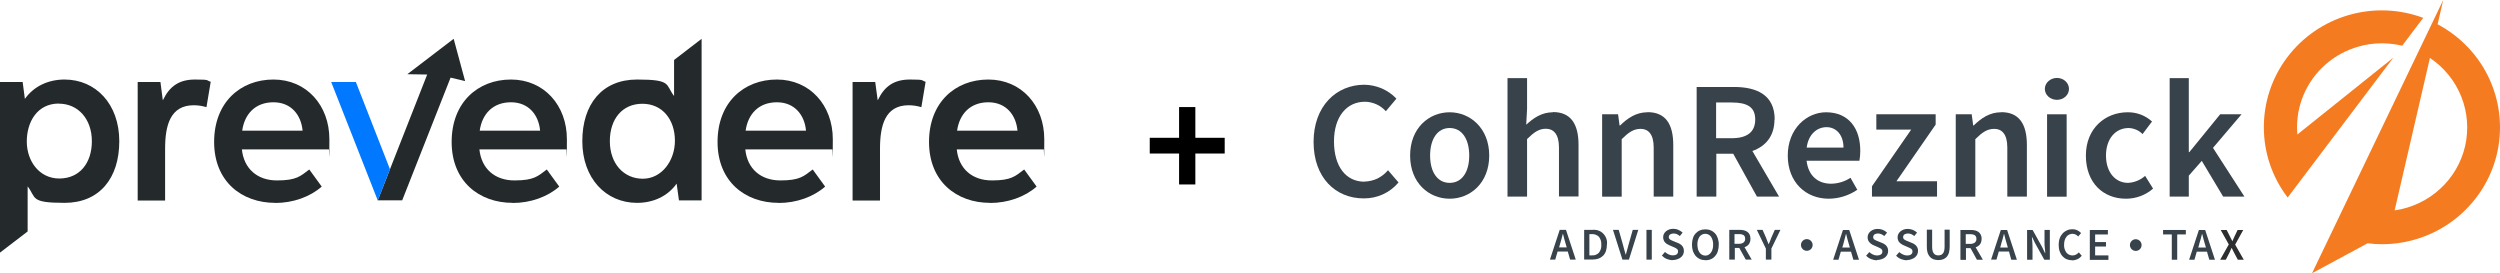 <?xml version="1.0" encoding="UTF-8"?> <svg xmlns="http://www.w3.org/2000/svg" version="1.1" viewBox="0 0 2351.4 257"><defs><style> .cls-1 { fill: #f57b20; } .cls-2 { fill: #2d2e30; } .cls-3 { fill: #0078ff; } .cls-4 { fill: #242a2c; } .cls-5 { fill: #37424a; } </style></defs><g><g id="Layer_1"><g><g><g><path class="cls-4" d="M437.5,76.4l-10.8-39.9-43.6,33.3,18.7.3h0l-46.5,118.3h23l45.5-115.4,13.7,3.3Z"></path><path class="cls-4" d="M55.3,97.4c-20.2,0-30.1,17.2-30.1,35.7s11.8,34.8,30.6,34.8,30.6-14.2,30.6-35.1-13-35.3-31-35.3M23.4,93c8.6-12.1,22.3-18.2,37.3-18.2,29.5,0,51.5,23.2,51.5,58s-18.6,58-51.4,58-26.5-4.7-34.8-15.5v42.4L0,237.6V77.1h21.3l2.1,15.9Z"></path><path class="cls-4" d="M129.6,77.1h21.3l2.2,17h.2c6.3-13.2,15.4-19.3,30.2-19.3s10,.8,14.7,2.1l-4,23.9c-4-1.2-7.9-1.8-12-1.8-22,0-26.9,18.9-26.9,40.8v48.8h-25.8v-111.4h0Z"></path><path class="cls-4" d="M284.6,122.9c-1.3-14.6-10.6-26.7-27.4-26.7s-27.1,10.7-29.4,26.7h56.8ZM258.8,190.8c-31.5,0-57.4-20.1-57.4-57.3s24.7-58.7,55.8-58.7,52.6,24.3,52.6,56.1-.3,7.4-.5,9.6h-81.8c1.9,18.2,14.5,29.2,33,29.2s22-4,30.4-10.3l11.7,16.1c-10.9,9.6-26.9,15.4-43.8,15.4"></path><path class="cls-4" d="M508,122.9c-1.3-14.6-10.6-26.7-27.4-26.7s-27.1,10.7-29.4,26.7h56.8ZM482.2,190.8c-31.5,0-57.4-20.1-57.4-57.3s24.7-58.7,55.8-58.7,52.6,24.3,52.6,56.1-.3,7.4-.5,9.6h-81.8c1.9,18.2,14.5,29.2,33,29.2s22-4,30.4-10.3l11.7,16.1c-10.9,9.6-26.9,15.4-43.8,15.4"></path><path class="cls-4" d="M634.8,132.4c0-20-11.8-34.8-30.6-34.8s-30.6,14.2-30.6,35.2,13,35.3,31,35.3,30.2-17.2,30.2-35.7M636.5,172.6c-8.5,12.1-22.2,18.2-37.3,18.2-29.5,0-51.5-23.2-51.5-58s18.6-58,51.5-58,26.5,4.7,34.8,15.5v-33.9l25.9-19.9v152h-21.3l-2.2-15.9Z"></path><path class="cls-4" d="M758.1,122.9c-1.3-14.6-10.6-26.7-27.4-26.7s-27.1,10.7-29.4,26.7h56.8ZM732.3,190.8c-31.5,0-57.4-20.1-57.4-57.3s24.7-58.7,55.8-58.7,52.6,24.3,52.6,56.1-.3,7.4-.5,9.6h-81.8c1.8,18.2,14.5,29.2,33,29.2s22-4,30.4-10.3l11.7,16.1c-10.9,9.6-26.9,15.4-43.8,15.4"></path><path class="cls-4" d="M801.9,77.1h21.3l2.3,17h.2c6.3-13.2,15.4-19.3,30.2-19.3s10,.8,14.7,2.1l-4,23.9c-4-1.2-7.9-1.8-12-1.8-22,0-26.9,18.9-26.9,40.8v48.8h-25.8v-111.4h0Z"></path><path class="cls-4" d="M957,122.9c-1.3-14.6-10.6-26.7-27.4-26.7s-27.1,10.7-29.4,26.7h56.8ZM931.2,190.8c-31.5,0-57.4-20.1-57.4-57.3s24.7-58.7,55.8-58.7,52.6,24.3,52.6,56.1-.3,7.4-.5,9.6h-81.8c1.8,18.2,14.5,29.2,33,29.2s22-4,30.4-10.3l11.7,16.1c-10.9,9.6-26.9,15.4-43.8,15.4"></path></g><path class="cls-3" d="M334.8,77.1h-23.3l43.8,111.4,11.5-29.3-32.1-82.1Z"></path></g><g><path class="cls-5" d="M1283.4,170.9c-17.5,0-28.7-14.3-28.7-37.9s12.2-37.3,29.1-37.3c3.7,0,7.4.9,10.8,2.4,3.4,1.5,6.4,3.8,8.9,6.5l9.9-11.8c-3.8-4.1-8.5-7.3-13.7-9.6-5.2-2.2-10.7-3.4-16.4-3.5-26.4,0-47.8,20.1-47.8,53.8s20.8,53.1,47,53.1c6.3.1,12.5-1.2,18.2-3.8,5.7-2.6,10.7-6.4,14.7-11.2l-9.9-11.5c-2.7,3.3-6.1,5.9-9.9,7.8-3.8,1.8-8,2.8-12.3,2.9Z"></path><path class="cls-5" d="M1363.5,105.6c-19.5,0-37.2,14.9-37.2,40.7s17.7,40.6,37.2,40.6,37.2-14.9,37.2-40.6-17.9-40.7-37.2-40.7ZM1363.5,172c-11.5,0-18.4-10.2-18.4-25.7s6.9-25.9,18.4-25.9,18.4,10.3,18.4,25.9-6.9,25.7-18.4,25.7Z"></path><path class="cls-5" d="M1460.6,105.6c-10.7,0-18.5,5.6-25.1,11.7l.8-15v-28.8h-18.4v111.4h18.4v-54.1c6.4-6.3,11-9.7,17.8-9.7s12.2,4.8,12.2,17.5v46.2h18.4v-48.6c0-19.6-7.3-30.8-24.1-30.8Z"></path><path class="cls-5" d="M1549.5,105.6c-10.7,0-18.7,5.6-25.7,12.4h-.5l-1.4-10.5h-15v77.5h18.4v-54.1c6.4-6.3,11-9.7,17.9-9.7s12.2,4.8,12.2,17.5v46.2h18.4v-48.6c0-19.6-7.3-30.8-24.1-30.8Z"></path><path class="cls-5" d="M1669.2,112.4c0-23-16.7-30.6-38.3-30.6h-35.1v103.1h18.5v-40.3h15.9l22.3,40.3h20.8l-25.1-42.9c12.5-4.4,20.8-14,20.8-29.6ZM1614.1,96.4h14.7c14.3,0,22.1,4.1,22.1,16s-7.8,17.6-22.1,17.6h-14.7v-33.6Z"></path><path class="cls-5" d="M1717.6,105.6c-18.4,0-36.1,15.5-36.1,40.7s17,40.6,38.6,40.6c9.6-.1,18.9-3,26.8-8.4l-6.4-11.3c-5.4,3.6-11.7,5.5-18.2,5.6-12.8,0-21.5-7.8-23.1-21.6h49.7c.5-2.9.8-5.9.8-8.8.2-21.6-10.9-36.8-32.2-36.8ZM1699.3,138.8c1.6-12.4,9.6-19.2,18.7-19.2s15.9,7.3,15.9,19.2h-34.7Z"></path><path class="cls-5" d="M1820.6,117.2v-9.7h-55.8v14.4h32.8l-36.9,53.3v9.7h61.2v-14.4h-38.2l36.9-53.3Z"></path><path class="cls-5" d="M1882.1,105.6c-10.7,0-18.7,5.6-25.7,12.4h-.5l-1.4-10.5h-15v77.5h18.4v-54.1c6.4-6.3,11-9.7,17.9-9.7s12.2,4.8,12.2,17.5v46.2h18.4v-48.6c0-19.6-7.3-30.8-24.1-30.8Z"></path><path class="cls-5" d="M1934.7,93.9c6.3,0,11.3-4.6,11.3-10.3s-5.1-10.3-11.3-10.3-11.4,4.6-11.4,10.3,5.1,10.3,11.4,10.3Z"></path><path class="cls-5" d="M1943.8,107.5h-18.4v77.5h18.4v-77.5Z"></path><path class="cls-5" d="M2001.6,172c-12.2,0-20.8-10.2-20.8-25.7s8.7-25.9,21.4-25.9c4.9.2,9.6,2.2,13,5.7l8.9-11.8c-6.2-5.7-14.4-8.8-22.9-8.7-20.8,0-39.3,14.9-39.3,40.7s16.4,40.6,37.7,40.6c9.4,0,18.4-3.3,25.5-9.5l-7.5-12c-4.4,4-10.1,6.3-16.1,6.6Z"></path><path class="cls-5" d="M2081.5,139l26.8-31.5h-20.1l-29,35.6h-.5v-69.6h-18v111.4h18v-19.7l12.2-13.9,20.1,33.6h20l-29.6-45.9Z"></path><path class="cls-5" d="M2008.8,236c3.1,0,5.5-2.5,5.5-5.5s-2.5-5.5-5.5-5.5-5.5,2.5-5.5,5.5,2.5,5.5,5.5,5.5Z"></path><path class="cls-5" d="M1699.4,235.9c3.1,0,5.5-2.5,5.5-5.5s-2.5-5.5-5.5-5.5-5.5,2.5-5.5,5.5,2.5,5.5,5.5,5.5Z"></path><path class="cls-5" d="M1949,244.8c-1.7,0-3.4-.3-5-.9-1.5-.6-2.9-1.6-4-2.8-1.2-1.3-2.1-2.9-2.7-4.5-.7-2-1-4.2-1-6.3,0-2.1.3-4.2,1-6.2.6-1.7,1.6-3.3,2.8-4.6,1.1-1.2,2.6-2.2,4.1-2.9,1.6-.7,3.3-1,5-1,1.7,0,3.3.3,4.8,1.1,1.3.6,2.4,1.5,3.4,2.5l-2.7,3.2c-.7-.7-1.5-1.3-2.4-1.8-.9-.4-1.9-.7-2.9-.7-1.1,0-2.2.2-3.2.7-1,.5-1.9,1.2-2.5,2-.7.9-1.3,2-1.7,3.2-.4,1.4-.6,2.8-.6,4.2-.2,2.7.6,5.3,2.1,7.5,1.1,1.3,2.5,2.2,4.2,2.6,1.6.4,3.4.1,4.9-.6,1-.6,1.9-1.3,2.7-2.1l2.7,3.2c-1.1,1.3-2.4,2.4-4,3.2-1.6.7-3.3,1.1-5,1.1Z"></path><path class="cls-5" d="M1823.1,244.6c-1.5,0-3-.2-4.5-.7-1.3-.5-2.5-1.3-3.4-2.3-1-1.1-1.7-2.5-2.2-3.9-.5-1.9-.8-3.9-.7-5.9v-15.8h5v16.1c0,1.3.1,2.6.4,3.8.2.9.6,1.7,1.2,2.5.5.6,1.1,1.1,1.8,1.4.8.3,1.6.4,2.4.4.8,0,1.6-.1,2.4-.4.7-.3,1.4-.7,1.9-1.4.6-.7,1-1.6,1.2-2.5.3-1.3.4-2.6.4-3.8v-16.1h4.8v15.8c0,2-.2,4-.7,5.9-.4,1.5-1.1,2.8-2.1,3.9-.9,1-2.1,1.8-3.4,2.3-1.4.5-2.9.7-4.4.7Z"></path><path class="cls-5" d="M1724.2,244.3l9.2-28h5.9l9.2,28h-5.3l-2.2-7.6h-9.6l-2.2,7.6h-5.1ZM1733.8,229.4l-1,3.4h7.1l-1-3.4c-.4-1.5-.9-3.2-1.3-4.6-.4-1.4-.8-3.2-1.2-4.7h-.2c-.4,1.6-.8,3.2-1.2,4.7-.4,1.5-.8,3.1-1.2,4.6h0Z"></path><path class="cls-5" d="M1872.7,244.3l9.2-28h5.9l9.2,28h-5.3l-2.1-7.7h-9.6l-2.2,7.6h-5.2ZM1882.3,229.4l-1,3.4h7.2l-1-3.4c-.5-1.5-.9-3.2-1.3-4.6-.4-1.4-.8-3.2-1.2-4.7h-.2c-.4,1.6-.8,3.2-1.2,4.7-.4,1.5-.9,3.1-1.4,4.6h0Z"></path><path class="cls-5" d="M1843.9,244.3v-28h9.6c1.4,0,2.8.1,4.1.4,1.1.3,2.2.7,3.2,1.4.9.7,1.7,1.5,2.2,2.6.6,1.2.9,2.6.8,3.9,0,1.8-.4,3.7-1.5,5.2-1,1.3-2.5,2.3-4.1,2.8l6.8,11.7h-5.6l-6-10.9h-4.3v11h-5ZM1848.9,229.4h4.1c1.6,0,3.1-.3,4.4-1.2.5-.4.9-1,1.2-1.6.3-.6.4-1.3.3-2,0-.7,0-1.3-.3-1.9s-.7-1.1-1.2-1.5c-1.4-.7-2.9-1-4.4-.9h-4.1v9.1Z"></path><path class="cls-5" d="M1457.8,244.2l9.2-28h5.9l9.2,28h-5.3l-2.2-7.6h-9.6l-2.2,7.6h-5.1ZM1467.4,229.3l-1,3.4h7.2l-1-3.4c-.4-1.5-.9-3.2-1.3-4.6-.4-1.5-.8-3.2-1.2-4.7h-.2c-.4,1.6-.8,3.2-1.2,4.7s-.9,3.1-1.3,4.6h0Z"></path><path class="cls-5" d="M1490,244.2v-28h7.7c1.9-.2,3.8,0,5.6.6,1.8.6,3.4,1.6,4.7,3,1.3,1.3,2.3,3,2.9,4.7.6,1.8.8,3.7.5,5.5,0,2.1-.3,4.1-.9,6.1-.6,1.7-1.5,3.2-2.7,4.4-1.2,1.2-2.6,2.1-4.2,2.7-1.8.6-3.7.9-5.6.9h-7.9ZM1495,240.2h2.2c1.2,0,2.4,0,3.6-.5,1.1-.4,2.2-1.1,3-1.9,1.7-2.2,2.6-4.9,2.3-7.7.2-2.7-.6-5.4-2.3-7.5-.9-.8-1.9-1.5-3.1-1.9-1.1-.4-2.4-.6-3.6-.5h-2.2v20Z"></path><path class="cls-5" d="M1526,244.2l-8.9-28h5.4l4,14.1c.4,1.6.9,3.2,1.2,4.5.4,1.4.8,3,1.3,4.6h.2c.5-1.6.9-3.2,1.3-4.6.4-1.4.8-3,1.2-4.5l4-14.1h5.2l-8.8,28h-5.9Z"></path><path class="cls-5" d="M1548.6,244.2v-28h5v28h-5Z"></path><path class="cls-5" d="M1573.3,244.7c-1.9,0-3.8-.4-5.5-1.1-1.8-.7-3.3-1.8-4.7-3.2l2.9-3.4c1,.9,2.2,1.7,3.5,2.3,1.2.6,2.5.9,3.9.9,1.3,0,2.6-.3,3.7-1,.4-.3.7-.7.9-1.2.2-.5.3-1,.3-1.5,0-.5,0-1-.3-1.5-.2-.4-.5-.8-.9-1-.4-.3-.9-.6-1.4-.9l-1.8-.8-3.9-1.7c-.7-.3-1.4-.7-2.1-1.1-.7-.4-1.3-1-1.8-1.5-.6-.6-1-1.3-1.3-2.1-.3-.9-.5-1.8-.5-2.7,0-1.1.2-2.2.7-3.2.5-1,1.2-1.8,2-2.5.9-.7,1.9-1.3,3-1.7,1.2-.4,2.5-.6,3.8-.6,1.6,0,3.3.3,4.8,1,1.5.6,2.8,1.5,4,2.6l-2.6,3.2c-.9-.7-1.8-1.3-2.8-1.8-1-.4-2.1-.6-3.2-.6-1.1,0-2.2.3-3.2.9-.4.3-.7.6-.9,1.1-.2.4-.3.9-.3,1.4,0,.5.1,1,.4,1.4.3.4.6.8,1,1,.5.3,1,.6,1.5.8l1.7.7,3.9,1.6c.8.3,1.6.7,2.3,1.2.7.4,1.3,1,1.8,1.6.5.6.9,1.3,1.2,2.1.3.9.4,1.8.4,2.7,0,1.1-.2,2.2-.7,3.2-.5,1-1.1,1.9-2,2.6-.9.8-2,1.4-3.2,1.8-1.4.6-2.9.9-4.5.9Z"></path><path class="cls-5" d="M1765.4,244.8c-1.9,0-3.8-.4-5.5-1.1-1.8-.7-3.4-1.8-4.7-3.2l3-3.4c1,1,2.2,1.7,3.4,2.3,1.2.6,2.6.9,3.9.9,1.3,0,2.6-.3,3.7-1,.4-.3.7-.7,1-1.2.2-.5.3-1,.3-1.5,0-.5-.1-1-.3-1.5-.2-.4-.5-.8-.9-1.1-.4-.3-.9-.6-1.4-.8l-1.7-.8-3.9-1.7c-.7-.3-1.4-.6-2-1.1-1.4-.9-2.5-2.1-3.2-3.6-.3-.9-.5-1.8-.5-2.7,0-1.1.2-2.2.7-3.2.5-1,1.2-1.8,2-2.5.9-.7,1.9-1.3,3-1.7,1.2-.4,2.5-.6,3.9-.6,1.6,0,3.2.3,4.7.9,1.5.6,2.8,1.5,4,2.6l-2.6,3.2c-.9-.7-1.8-1.3-2.9-1.8-1-.4-2.1-.6-3.2-.6-1.1,0-2.3.3-3.2.9-.6.4-.9,1.1-1.1,1.8-.2.7,0,1.4.2,2.1.3.4.6.8,1,1,.5.3,1,.6,1.5.8l1.7.7,3.9,1.6c.8.3,1.6.7,2.3,1.2.7.4,1.3,1,1.8,1.6.5.6.9,1.3,1.2,2.1.3.9.4,1.8.4,2.7,0,1.1-.2,2.2-.7,3.2-.5,1-1.2,1.9-2,2.6-.9.8-2,1.4-3.2,1.8-1.4.5-2.9.8-4.4.8Z"></path><path class="cls-5" d="M1793.6,244.8c-1.9,0-3.8-.4-5.5-1.1-1.8-.7-3.4-1.8-4.7-3.2l3-3.4c1,1,2.2,1.7,3.5,2.3,1.2.6,2.5.9,3.9.9,1.3,0,2.6-.2,3.7-1,.4-.3.7-.7,1-1.2.2-.5.3-1,.3-1.5,0-.5,0-1-.3-1.5-.2-.4-.5-.8-.9-1.1-.4-.3-.9-.6-1.4-.8l-1.8-.8-3.9-1.7c-.7-.3-1.4-.6-2-1.1-.7-.4-1.3-.9-1.9-1.5-.6-.6-1-1.3-1.3-2.1-.4-.9-.5-1.8-.5-2.7,0-1.1.2-2.2.7-3.2.5-1,1.2-1.8,2-2.5.9-.7,1.9-1.3,3-1.7,1.2-.4,2.5-.6,3.8-.6,1.6,0,3.2.3,4.8.9,1.5.6,2.8,1.5,4,2.6l-2.6,3.2c-.9-.7-1.8-1.3-2.9-1.8-1-.4-2.1-.6-3.2-.6-1.1,0-2.2.3-3.2.9-.4.3-.7.6-.9,1.1-.2.4-.3.9-.3,1.4,0,.5.1,1,.3,1.4.3.4.6.8,1,1,.4.3.9.6,1.4.8l1.7.7,3.9,1.6c.8.3,1.6.7,2.3,1.2.7.4,1.3,1,1.8,1.6.5.6.9,1.3,1.2,2.1.3.9.5,1.8.4,2.7,0,1.1-.3,2.2-.7,3.2-.5,1-1.2,1.9-2,2.6-.9.8-2,1.4-3.2,1.8-1.4.6-2.9.9-4.5.9Z"></path><path class="cls-5" d="M1604,244.7c-1.7,0-3.5-.3-5.1-1-1.5-.7-2.9-1.7-4-2.9-1.1-1.4-2-2.9-2.6-4.6-.6-2-.9-4-.9-6.1,0-2.1.3-4.1.9-6.1.5-1.7,1.4-3.2,2.6-4.5,1.1-1.2,2.4-2.2,4-2.8,1.6-.7,3.3-1,5.1-1s3.5.3,5.1,1c1.5.6,2.9,1.6,4,2.8,1.2,1.3,2,2.9,2.6,4.6.6,2,1,4,.9,6.1,0,2.1-.3,4.1-.9,6.1-.5,1.7-1.4,3.3-2.6,4.6-1.1,1.3-2.4,2.3-4,2.9-1.6.7-3.3,1-5,1ZM1604,240.4c1.1,0,2.1-.2,3-.8.9-.5,1.7-1.2,2.3-2.1.7-1,1.2-2,1.5-3.2.4-1.4.6-2.8.5-4.3.1-2.6-.6-5.2-2-7.4-.6-.8-1.4-1.5-2.4-2-.9-.5-2-.7-3-.7s-2.1.2-3,.7c-.9.5-1.7,1.1-2.4,2-1.4,2.2-2.1,4.8-2,7.4,0,1.4.2,2.9.5,4.3.3,1.1.8,2.2,1.5,3.2.6.9,1.4,1.6,2.3,2.1.9.5,2,.8,3,.8Z"></path><path class="cls-5" d="M1626.5,244.2v-28h9.6c1.4,0,2.8.1,4.1.4,1.1.3,2.2.7,3.2,1.4.9.7,1.7,1.5,2.2,2.6.6,1.2.8,2.6.8,3.9,0,1.9-.4,3.7-1.5,5.2-1,1.3-2.5,2.3-4.1,2.8l6.8,11.7h-5.6l-6.1-11h-4.2v11h-5ZM1631.5,229.3h4c1.6.1,3.1-.3,4.4-1.2.5-.4.9-1,1.2-1.6.3-.6.4-1.3.3-2,0-.6,0-1.3-.3-1.9-.3-.6-.7-1.1-1.2-1.5-1.4-.7-2.9-1-4.4-.9h-4.1v9.1Z"></path><path class="cls-5" d="M1660.9,244.2v-10.4l-8.5-17.6h5.4l3.2,7.2c.4,1,.8,2,1.2,3.2l1.3,3.2h0l1.4-3.2,1.2-3.2,3.2-7.2h5.3l-8.5,17.6v10.4h-5Z"></path><path class="cls-5" d="M2042.7,244.3v-23.8h-8.2v-4.2h21.4v4.2h-8.1v23.8h-5.1Z"></path><path class="cls-5" d="M2059,244.3l9.2-28h5.9l9.2,28h-5.3l-2.2-7.6h-9.6l-2.2,7.6h-5.1ZM2068.6,229.4l-1,3.4h7.2l-1-3.4c-.5-1.5-.9-3.2-1.3-4.6l-1.2-4.7h-.2c-.4,1.6-.8,3.2-1.2,4.7-.4,1.5-.9,3.1-1.4,4.6h0Z"></path><path class="cls-2" d="M2088.2,244.3l8.1-14.4-7.6-13.6h5.6l3.2,6.3,1,2c.3.7.7,1.5,1.2,2.3.3-.8.7-1.6,1-2.3.3-.7.6-1.4.9-2l3-6.3h5.3l-7.6,13.8,8.1,14.2h-5.6l-3.5-6.6-1.1-2.2c-.3-.7-.7-1.5-1.2-2.4-.4.9-.7,1.7-1.1,2.4-.4.7-.7,1.5-1,2.2l-3.4,6.6h-5.4Z"></path><path class="cls-5" d="M1906.6,244.3v-28h5.2l8.8,15.8,2.9,6h.2c0-1.5-.3-3.2-.4-4.7-.2-1.5-.3-3.2-.3-4.9v-12.2h5v28h-5.2l-8.8-15.8-2.9-6c0,1.5.3,3.2.4,4.7s.2,3.2.2,4.8v12.3h-5.1Z"></path><path class="cls-5" d="M1965.5,216.3h17.1v4.2h-12v7.2h10.2v4.2h-10.2v8.3h12.5v4.2h-17.5v-28Z"></path><path class="cls-1" d="M2292.7,22.9l5.3-22.9-123.4,257,52.3-28.2c4.5.6,9,.9,13.5.9,24.7,0,48.8-8.2,68.3-23.3,19.5-15.1,33.4-36.2,39.4-59.9,6-23.8,3.8-48.8-6.2-71.2-10-22.4-27.3-40.8-49.1-52.4ZM2252.3,197.9l33.2-143.4c13.3,8.9,23.6,21.6,29.5,36.4,5.9,14.8,7.1,31,3.6,46.5-3.6,15.5-11.8,29.6-23.7,40.4-11.8,10.8-26.7,17.8-42.6,20.1Z"></path><path class="cls-1" d="M2251,54.3l-90.2,72.2c-.2-2.2-.3-4.4-.3-6.7,0-12,2.7-23.8,8-34.6,5.3-10.8,13-20.2,22.5-27.6,9.5-7.4,20.6-12.5,32.5-15.1,11.8-2.5,24.1-2.3,35.9.5l19.8-26.2c-22.5-8.4-47.1-9.3-70.2-2.6-23.1,6.7-43.3,20.6-57.7,39.7-14.4,19.1-22.1,42.2-22,66,0,23.8,7.9,46.9,22.4,65.9l99.4-131.6Z"></path></g><path d="M1124.3,100.7v28.9h27.6v14.8h-27.6v29.1h-15.3v-29.1h-27.6v-14.8h27.6v-28.9h15.3Z"></path></g></g></g></svg> 